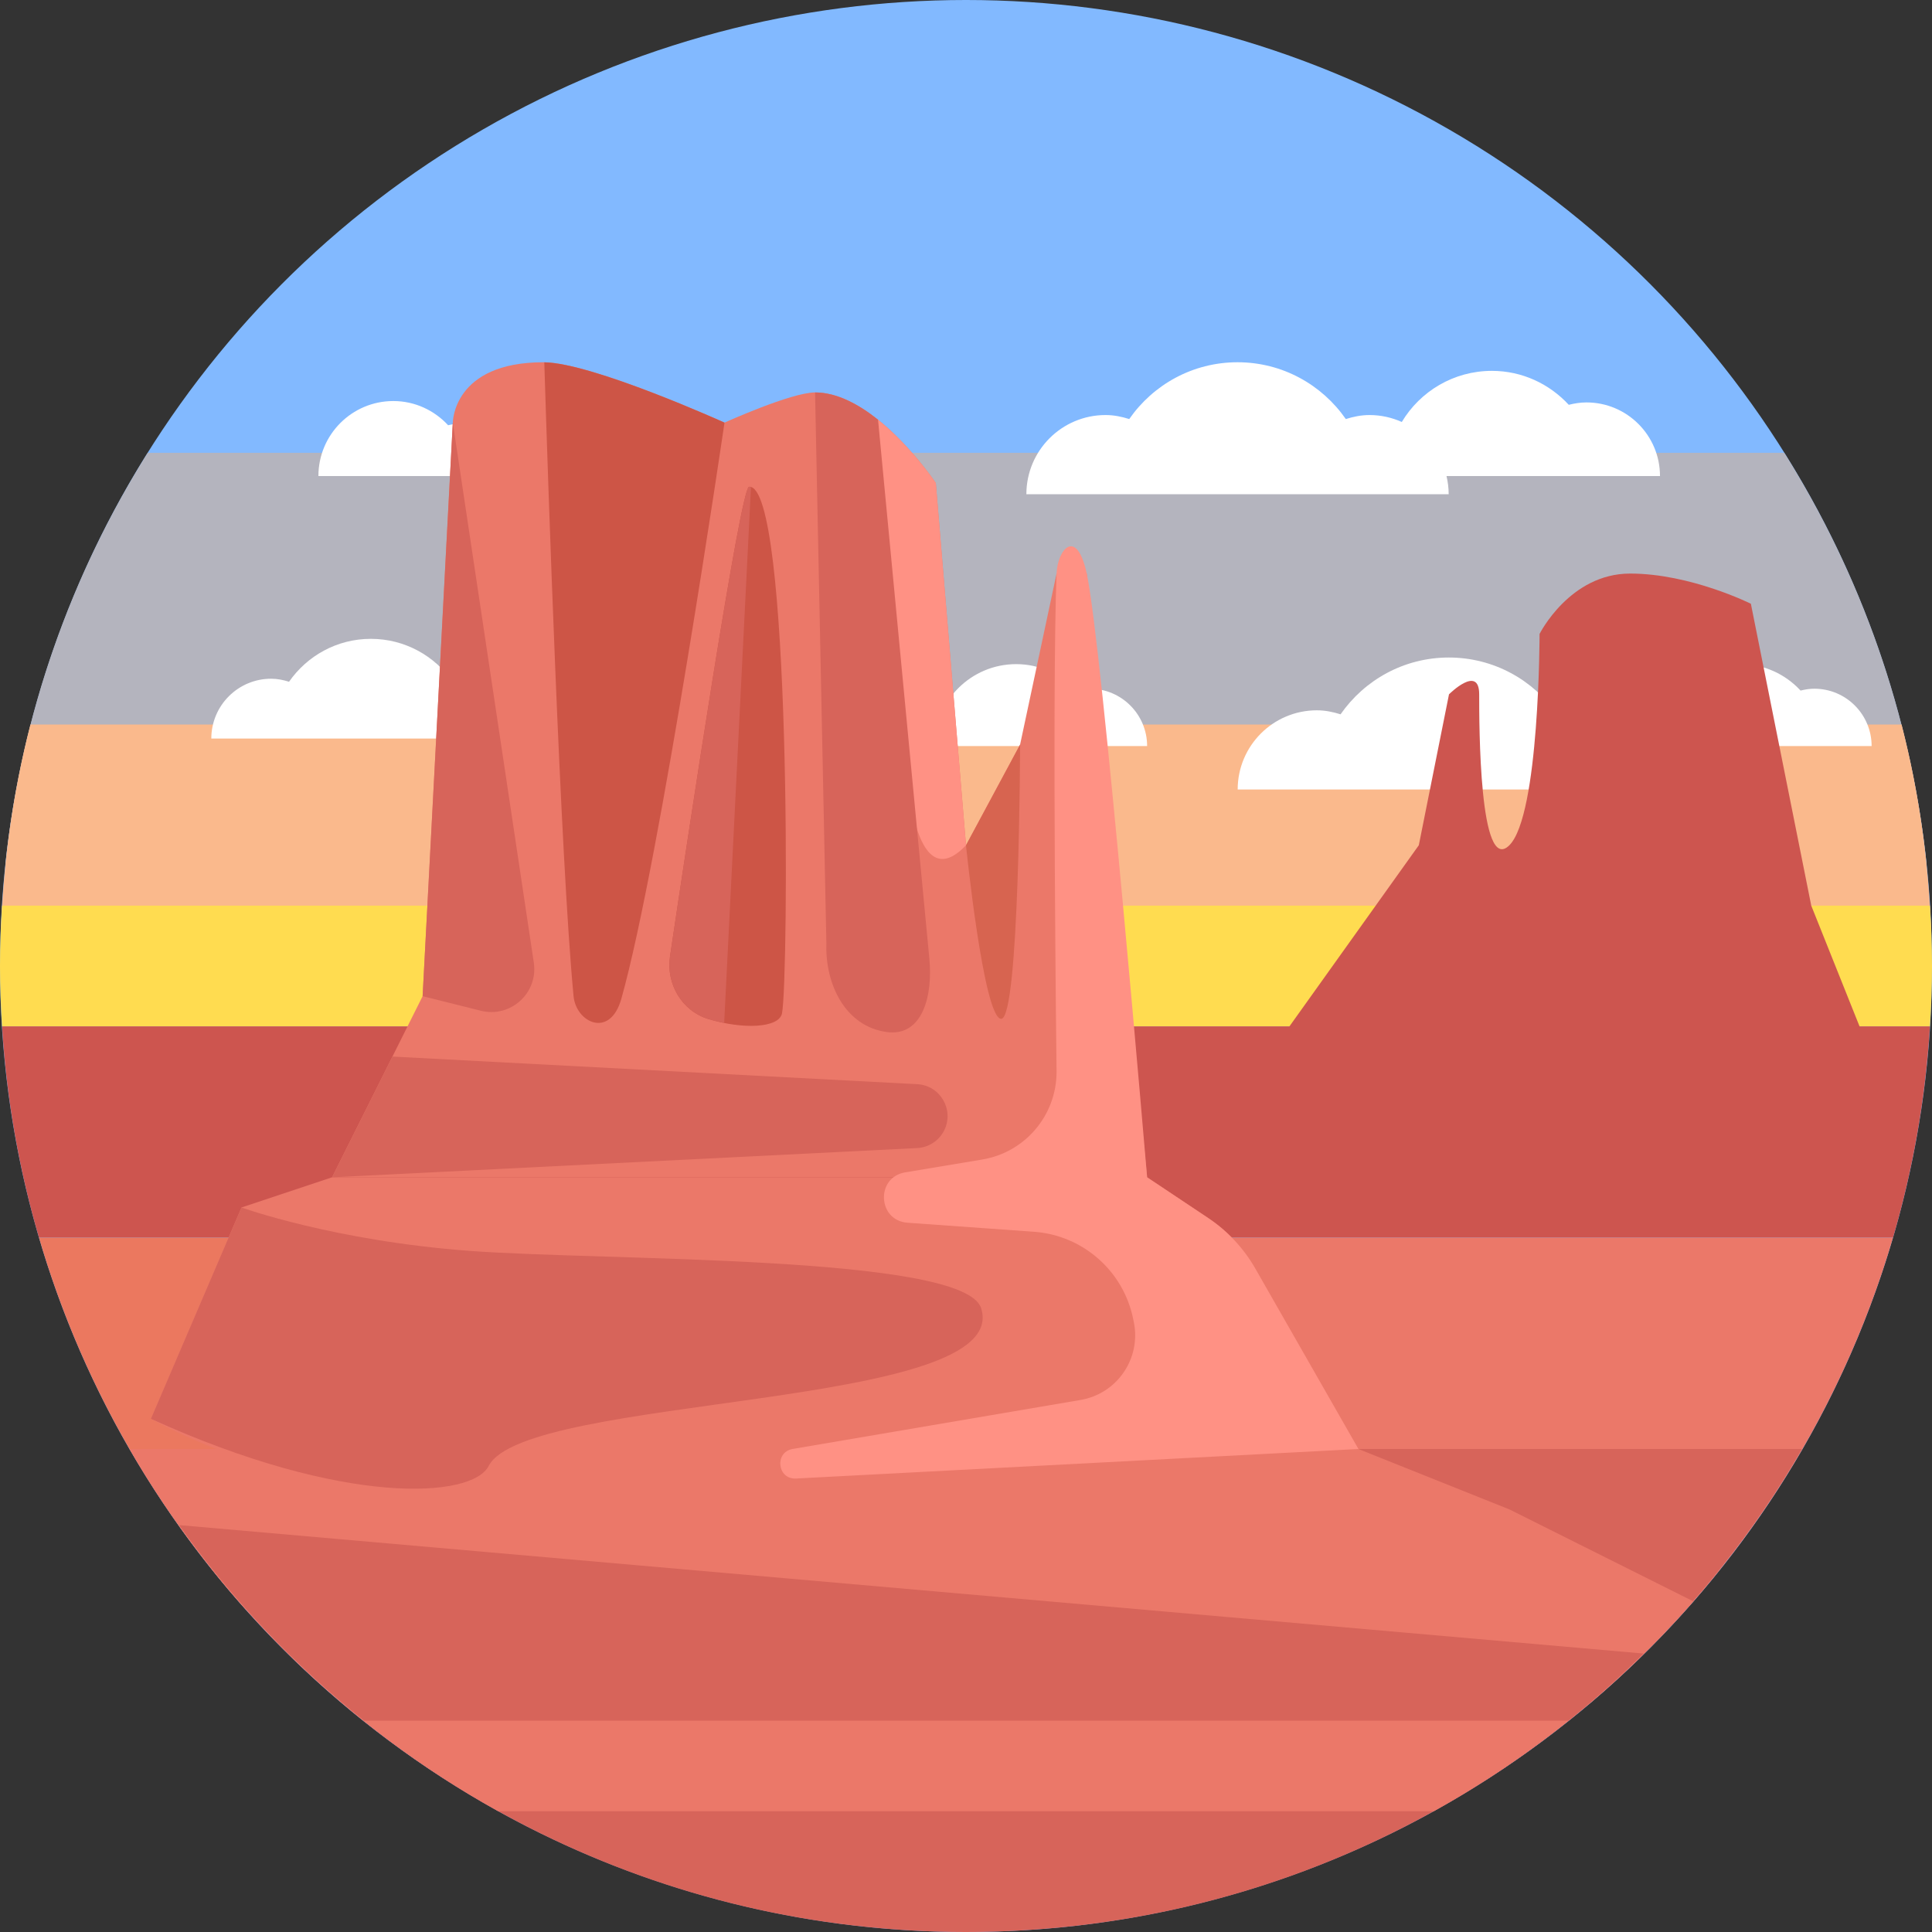 <?xml version="1.0" encoding="iso-8859-1"?>
<!-- Uploaded to: SVG Repo, www.svgrepo.com, Generator: SVG Repo Mixer Tools -->
<svg height="800px" width="800px" version="1.1" id="Layer_1" xmlns="http://www.w3.org/2000/svg" xmlns:xlink="http://www.w3.org/1999/xlink" 
	 viewBox="0 0 512 512" xml:space="preserve">
<rect x="0" y="0" width="512" height="512" fill="#333333" stroke="none"/>
<circle style="fill:#82B9FF;" cx="256" cy="256" r="256"/>
<path style="fill:#B4B4BE;" d="M1.427,229h509.146c-4.169-39.761-17.472-76.78-37.722-109H39.148
	C18.898,152.22,5.595,189.239,1.427,229z"/>
<path style="fill:#FAB98C;" d="M0.202,248h511.596c-0.593-19.272-3.237-38.028-7.863-56H8.065
	C3.439,209.972,0.795,228.728,0.202,248z"/>
<g>
	<path style="fill:#FFFFFF;" d="M418.931,188.239c-2.202,0-4.282,0.433-6.277,1.062c-6.317-9.081-16.796-15.052-28.697-15.052
		s-22.38,5.971-28.697,15.052c-1.994-0.629-4.075-1.062-6.277-1.062c-11.589,0-20.984,9.395-20.984,20.984h111.915
		C439.915,197.634,430.521,188.239,418.931,188.239z"/>
	<path style="fill:#FFFFFF;" d="M124.713,179.87c-1.664,0-3.236,0.327-4.743,0.803c-4.774-6.862-12.692-11.374-21.685-11.374
		s-16.911,4.512-21.685,11.374c-1.507-0.475-3.079-0.803-4.743-0.803c-8.758,0-15.857,7.1-15.857,15.857h84.57
		C140.57,186.97,133.471,179.87,124.713,179.87z"/>
	<path style="fill:#FFFFFF;" d="M304,197.719c0-8.397-6.797-15.203-15.181-15.203c-1.265,0-2.475,0.2-3.65,0.493
		c-3.961-4.284-9.578-7.008-15.868-7.008c-11.978,0-21.687,9.724-21.687,21.719L304,197.719L304,197.719z"/>
	<path style="fill:#FFFFFF;" d="M439.915,126.163c0-10.779-8.725-19.517-19.489-19.517c-1.625,0-3.178,0.257-4.686,0.632
		c-5.085-5.5-12.296-8.997-20.371-8.997c-10.141,0-19.012,5.431-23.88,13.546c-2.616-1.171-5.507-1.837-8.558-1.837
		c-2.202,0-4.282,0.433-6.277,1.062C350.337,101.97,339.858,96,327.958,96c-11.901,0-22.38,5.97-28.697,15.052
		c-1.994-0.629-4.075-1.062-6.277-1.062c-11.589,0-20.984,9.395-20.984,20.984h111.915c0-1.658-0.212-3.263-0.576-4.811H439.915z"/>
	<path style="fill:#FFFFFF;" d="M136,126.163c0-7.686-6.222-13.918-13.897-13.918c-1.158,0-2.266,0.183-3.342,0.451
		c-3.626-3.922-8.768-6.416-14.526-6.416c-10.964,0-19.853,8.902-19.853,19.882L136,126.163L136,126.163z"/>
	<path style="fill:#FFFFFF;" d="M496,197.719c0-8.397-6.797-15.203-15.181-15.203c-1.265,0-2.475,0.2-3.65,0.493
		c-3.961-4.284-9.578-7.008-15.868-7.008c-11.978,0-21.687,9.724-21.687,21.719L496,197.719L496,197.719z"/>
</g>
<path style="fill:#FFDC50;" d="M0,256c0,5.379,0.221,10.704,0.548,16h510.904c0.327-5.296,0.548-10.621,0.548-16
	s-0.221-10.704-0.548-16H0.548C0.221,245.296,0,250.621,0,256z"/>
<path style="fill:#D7645A;" d="M455.773,416H56.227c46.917,58.503,118.947,96,199.773,96S408.856,474.503,455.773,416z"/>
<path style="fill:#CD554F;" d="M492.8,272L480,240l-16-80c0,0-16-8-32-8s-24,16-24,16s0,48-8,56s-8-32-8-40s-8,0-8,0l-8,40
	l-34.286,48H0.548c1.193,19.33,4.542,38.066,9.79,56h491.325c5.248-17.934,8.598-36.67,9.79-56H492.8z"/>
<path style="fill:#EB785F;" d="M65.137,426.55C90.178,398.548,109.165,365.028,120,328H10.337
	C21.169,365.013,40.102,398.552,65.137,426.55z"/>
<path style="fill:#EB7869;" d="M304,328l86,124c0,0,15-0.26,30.92-0.26c37.948-32.007,66.432-74.836,80.742-123.74H304z"/>
<path style="fill:#D7645A;" d="M360,384l71.292,58.33C449.399,425.287,465,405.66,477.537,384H360z"/>
<g>
	<path style="fill:#EB7869;" d="M400,400l-40-16H34.333c23.255,40.184,57.082,73.463,97.725,96h247.883
		c26.071-14.457,49.325-33.342,68.807-55.626L400,400z"/>
	<path style="fill:#EB7869;" d="M88,312l24-48l8-152c0,0,0-16,24-16c12.649,0,48,16,48,16s17.675-8,24-8c16,0,32,24,32,24l8,96
		l14.333-26.667L280,152h8l16,160H88z"/>
</g>
<path style="fill:#FF9184;" d="M232.597,111.165L240,200c0.434,9.039,3,37.667,16,24l-8-96C248,128,241.472,118.238,232.597,111.165
	z"/>
<path style="fill:#EB7869;" d="M64,320l24-8h216l16.143,10.762c5.167,3.445,9.461,8.045,12.542,13.436L360,384c0,0-216,48-320-8
	L64,320z"/>
<path style="fill:#D7645A;" d="M120,112l21.466,143.104c1.206,8.041-6.152,14.724-14.04,12.752L112,264L120,112z"/>
<path style="fill:#D76450;" d="M256,224c0,0,4.667,46,9.333,46c4.853,0,5-72.667,5-72.667L256,224z"/>
<path style="fill:#FF9184;" d="M210.915,391.826L360,384l-27.315-47.801c-3.081-5.392-7.375-9.992-12.542-13.436L304,312
	c0,0-11.897-141.022-16-160c-2.667-12.333-7.75-6.5-8,0c-1.231,32.004,0,132.048,0,132.048c0,11.514-8.324,21.34-19.681,23.232
	l-20.443,3.407c-7.86,1.31-7.322,12.781,0.627,13.349L274,326.429c12.996,0.928,23.77,10.423,26.325,23.199l0.166,0.829
	c1.921,9.606-4.471,18.902-14.129,20.546L210,384C205.179,384.912,206.013,392.051,210.915,391.826z"/>
<g>
	<path style="fill:#D7645A;" d="M104,280l139.079,7.32c6.098,0.321,9.866,6.791,7.135,12.253l0,0
		c-1.368,2.735-4.103,4.521-7.157,4.674L88,312L104,280z"/>
	<path style="fill:#D7645A;" d="M129.5,388.5c9.833-19.167,139.167-14.833,130.5-41.833c-4.556-14.194-99.5-12.5-135.5-15.167
		S64,320,64,320l-24,56C91.333,399.333,125.111,397.055,129.5,388.5z"/>
	<path style="fill:#D7645A;" d="M435.565,438.208l-388.1-34.044c13.868,19.49,30.374,36.928,49.033,51.836H415.63
		C422.596,450.428,429.221,444.465,435.565,438.208z"/>
</g>
<g>
	<path style="fill:#CD5546;" d="M187.706,270.047c-7.022-2.141-11.225-9.334-10.146-16.596
		c4.719-31.747,18.662-124.245,20.94-124.452c11.267-1.024,10.5,130.25,8.75,139.5C206.494,272.495,196.852,272.836,187.706,270.047
		z"/>
	<path style="fill:#CD5546;" d="M152,264c0.667,7,9.667,11.333,12.667,0.667C175.043,227.772,192,112,192,112
		s-34.92-15.8-47.756-15.983C145.153,125.291,148.491,227.156,152,264z"/>
</g>
<g>
	<path style="fill:#D7645A;" d="M235,273.5c9.562,1.304,12.211-9.788,11.304-19.31l-13.615-142.954
		C227.637,107.192,221.823,104,216,104l3,146C218.634,260.836,224,272,235,273.5z"/>
	<path style="fill:#D7645A;" d="M191.916,271.083l7.097-141.94c-0.171-0.048-0.336-0.159-0.513-0.143
		c-2.278,0.207-16.221,92.705-20.94,124.452c-1.079,7.262,3.124,14.455,10.146,16.596
		C189.112,270.476,190.52,270.804,191.916,271.083z"/>
</g>
</svg>
